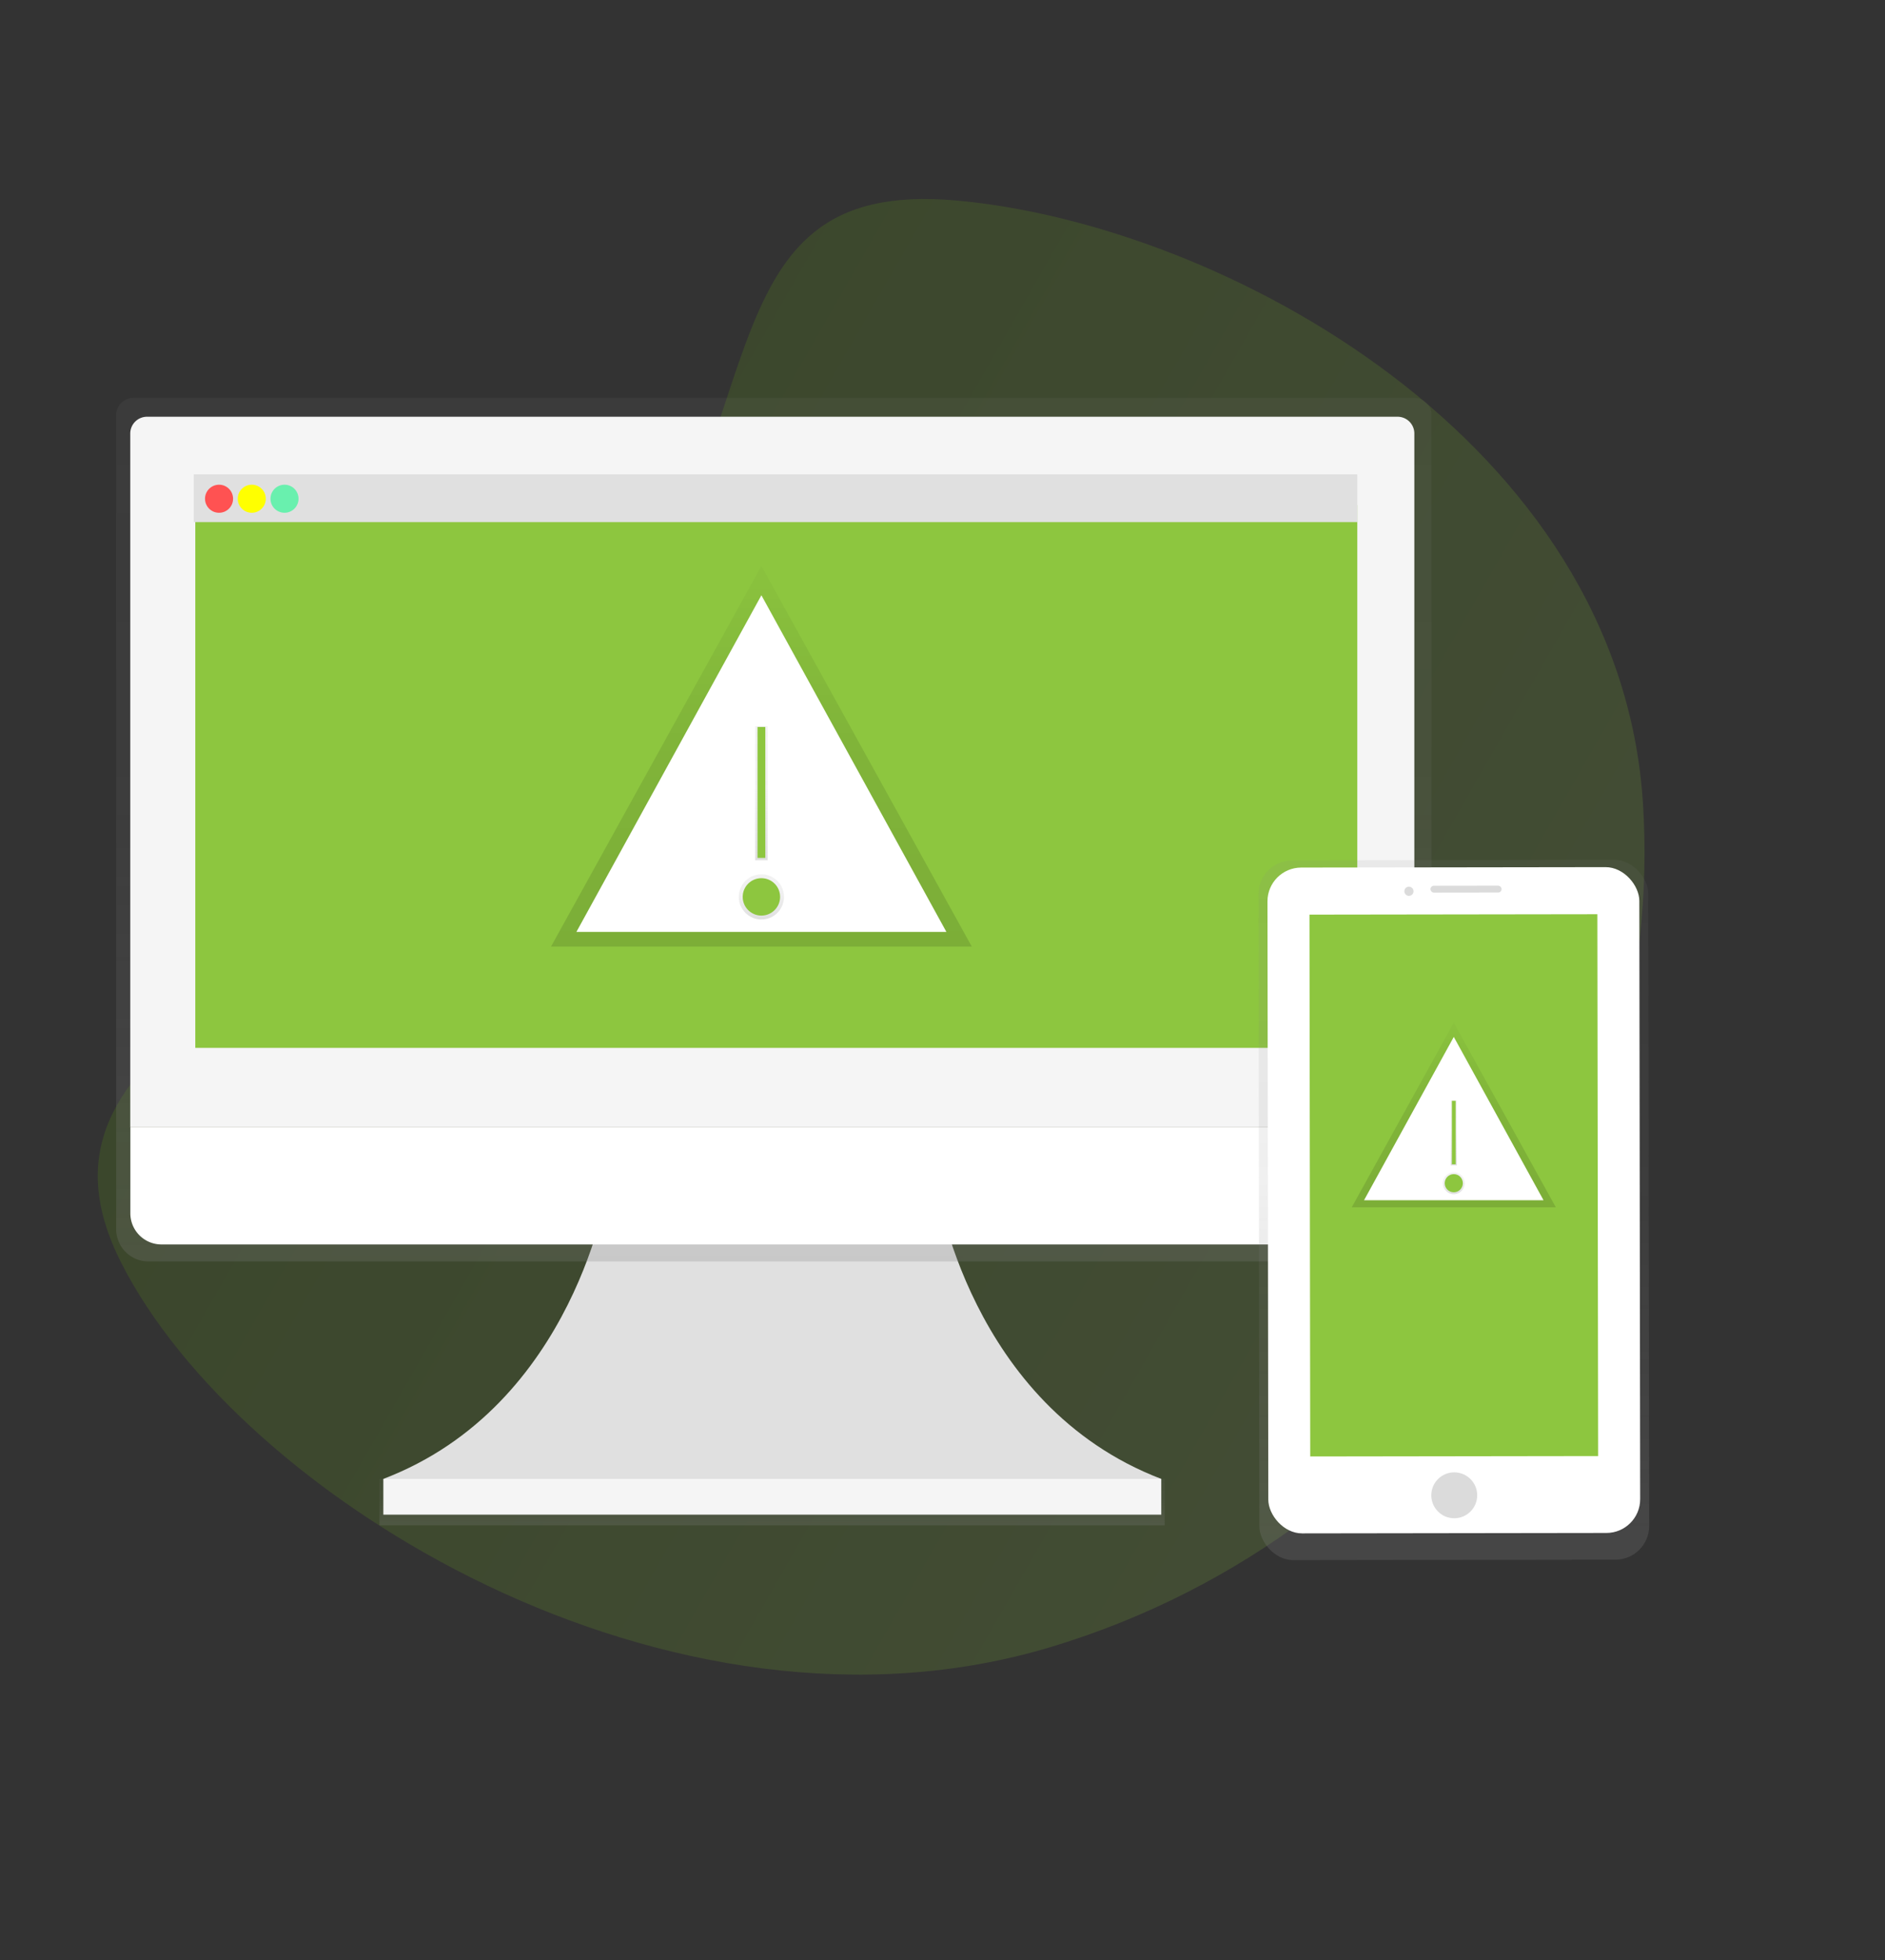 <svg xmlns="http://www.w3.org/2000/svg" xmlns:xlink="http://www.w3.org/1999/xlink" width="558.083" height="580.274" viewBox="0 0 558.083 580.274">
  <rect x="0" y="0" width="558.083" height="580.274" fill="#333333" stroke="none"/>
  <defs>
    <linearGradient id="linear-gradient" x1="0.5" x2="0.5" y2="1" gradientUnits="objectBoundingBox">
      <stop offset="0" stop-color="#8dc63f"/>
      <stop offset="1" stop-color="#5c9d04"/>
    </linearGradient>
    <linearGradient id="linear-gradient-2" x1="0.5" y1="1" x2="0.5" gradientUnits="objectBoundingBox">
      <stop offset="0" stop-color="gray" stop-opacity="0.251"/>
      <stop offset="0.54" stop-color="gray" stop-opacity="0.122"/>
      <stop offset="1" stop-color="gray" stop-opacity="0.102"/>
    </linearGradient>
    <linearGradient id="linear-gradient-4" x1="0.5" y1="1" x2="0.5" gradientUnits="objectBoundingBox">
      <stop offset="0" stop-opacity="0.122"/>
      <stop offset="0.55" stop-opacity="0.09"/>
      <stop offset="1" stop-opacity="0.02"/>
    </linearGradient>
    <linearGradient id="linear-gradient-7" x1="0.499" y1="0.984" x2="0.499" y2="0.01" gradientUnits="objectBoundingBox">
      <stop offset="0.01" stop-color="gray" stop-opacity="0.251"/>
      <stop offset="0.54" stop-color="gray" stop-opacity="0.122"/>
      <stop offset="1" stop-color="gray" stop-opacity="0.102"/>
    </linearGradient>
  </defs>
  <g id="Group_2605" data-name="Group 2605" transform="translate(-704.999 -1276.052)">
    <path id="Path_760" data-name="Path 760" d="M21.5,304.865c33.259,71.922,86.791,8.421,185.767,22.728s167.382,99.749,210.139,34.5,46.683-214.957-39.111-295.5S163.433-19.663,74.234,39.907-11.755,232.943,21.5,304.865Z" transform="translate(1263.082 1469.229) rotate(120)" opacity="0.178" fill="url(#linear-gradient)"/>
    <g id="undraw_alert_mc7b" transform="translate(739.41 1393.822)">
      <path id="Path_1866" data-name="Path 1866" d="M443.434,582.68s9.639,65.059,66.494,86.745H279.61C336.465,647.739,346.1,582.68,346.1,582.68Z" transform="translate(-200.526 -349.423)" fill="#e0e0e0"/>
      <rect id="Rectangle_3337" data-name="Rectangle 3337" width="232.491" height="13.741" transform="translate(77.926 319.989)" fill="url(#linear-gradient-2)"/>
      <rect id="Rectangle_3338" data-name="Rectangle 3338" width="230.318" height="10.599" transform="translate(79.084 319.989)" fill="#f5f5f5"/>
      <path id="Path_1867" data-name="Path 1867" d="M492.525,77.15H113.245a5.131,5.131,0,0,0-5.076,5.177v240.8a9.56,9.56,0,0,0,9.473,9.648h370.49a9.561,9.561,0,0,0,9.473-9.648V82.327A5.131,5.131,0,0,0,492.525,77.15Z" transform="translate(-108.19 -77.15)" fill="url(#linear-gradient-2)"/>
      <path id="Path_1868" data-name="Path 1868" d="M497.391,299.591H117.22V94.221a4.96,4.96,0,0,1,4.974-4.951H492.426a4.96,4.96,0,0,1,4.965,4.951Z" transform="translate(-113.065 -83.678)" fill="#f5f5f5"/>
      <path id="Path_1869" data-name="Path 1869" d="M488.166,579.784H126.5a9.228,9.228,0,0,1-9.228-9.228V545.09H497.418v25.442a9.228,9.228,0,0,1-9.251,9.251Z" transform="translate(-113.092 -329.177)" fill="#fff"/>
      <rect id="Rectangle_3339" data-name="Rectangle 3339" width="344.028" height="160.705" transform="translate(23.41 31.708)" fill="#8dc63f"/>
      <rect id="Rectangle_3340" data-name="Rectangle 3340" width="344.49" height="14.156" transform="translate(22.949 22.628)" fill="#e0e0e0"/>
      <circle id="Ellipse_222" data-name="Ellipse 222" cx="4.153" cy="4.153" r="4.153" transform="translate(26.289 25.71)" fill="#ff5252"/>
      <circle id="Ellipse_223" data-name="Ellipse 223" cx="4.153" cy="4.153" r="4.153" transform="translate(35.979 25.71)" fill="#ff0"/>
      <circle id="Ellipse_224" data-name="Ellipse 224" cx="4.153" cy="4.153" r="4.153" transform="translate(45.668 25.71)" fill="#69f0ae"/>
      <path id="Path_1870" data-name="Path 1870" d="M341.291,107.83,279,220.516H403.581Z" transform="translate(-150.277 -58.076)" fill="url(#linear-gradient-4)"/>
      <path id="Path_1871" data-name="Path 1871" d="M350.064,126.64,295.29,226.3H404.838Z" transform="translate(-159.051 -68.207)" fill="#fff"/>
      <circle id="Ellipse_225" data-name="Ellipse 225" cx="6.69" cy="6.69" r="6.69" transform="translate(184.323 141.026)" fill="url(#linear-gradient-2)"/>
      <circle id="Ellipse_226" data-name="Ellipse 226" cx="5.537" cy="5.537" r="5.537" transform="translate(185.476 142.179)" fill="#8dc63f"/>
      <rect id="Rectangle_3341" data-name="Rectangle 3341" width="3.691" height="39.681" transform="translate(189.167 97.192)" fill="url(#linear-gradient-2)"/>
      <rect id="Rectangle_3342" data-name="Rectangle 3342" width="2.307" height="38.759" transform="translate(189.86 97.422)" fill="#8dc63f"/>
      <rect id="Rectangle_3343" data-name="Rectangle 3343" width="115.413" height="207.141" rx="10" transform="translate(338.168 136.916) rotate(-0.08)" fill="url(#linear-gradient-7)"/>
      <rect id="Rectangle_3344" data-name="Rectangle 3344" width="110.097" height="197.092" rx="10" transform="translate(340.829 139.053) rotate(-0.08)" fill="#fff"/>
      <rect id="Rectangle_3345" data-name="Rectangle 3345" width="85.237" height="160.391" transform="translate(353.279 152.97) rotate(-0.08)" fill="#8dc63f"/>
      <circle id="Ellipse_227" data-name="Ellipse 227" cx="6.797" cy="6.797" r="6.797" transform="translate(389.334 318.068) rotate(-0.08)" fill="#dbdbdb"/>
      <circle id="Ellipse_228" data-name="Ellipse 228" cx="1.361" cy="1.361" r="1.361" transform="translate(381.364 144.694)" fill="#dbdbdb"/>
      <rect id="Rectangle_3346" data-name="Rectangle 3346" width="21.068" height="2.039" rx="1.02" transform="translate(389.091 144.421) rotate(-0.08)" fill="#dbdbdb"/>
      <path id="Path_1872" data-name="Path 1872" d="M823,400.85,792.79,455.509h60.426Z" transform="translate(-426.999 -215.893)" fill="url(#linear-gradient-4)"/>
      <path id="Path_1873" data-name="Path 1873" d="M827.258,409.97,800.69,458.312h53.136Z" transform="translate(-431.254 -220.805)" fill="#fff"/>
      <circle id="Ellipse_229" data-name="Ellipse 229" cx="3.244" cy="3.244" r="3.244" transform="translate(392.761 229.229)" fill="url(#linear-gradient-2)"/>
      <circle id="Ellipse_230" data-name="Ellipse 230" cx="2.685" cy="2.685" r="2.685" transform="translate(393.319 229.787)" fill="#8dc63f"/>
      <rect id="Rectangle_3347" data-name="Rectangle 3347" width="1.79" height="19.245" transform="translate(395.109 207.967)" fill="url(#linear-gradient-2)"/>
      <rect id="Rectangle_3348" data-name="Rectangle 3348" width="1.121" height="18.798" transform="translate(395.446 208.078)" fill="#8dc63f"/>
    </g>
  </g>
</svg>
